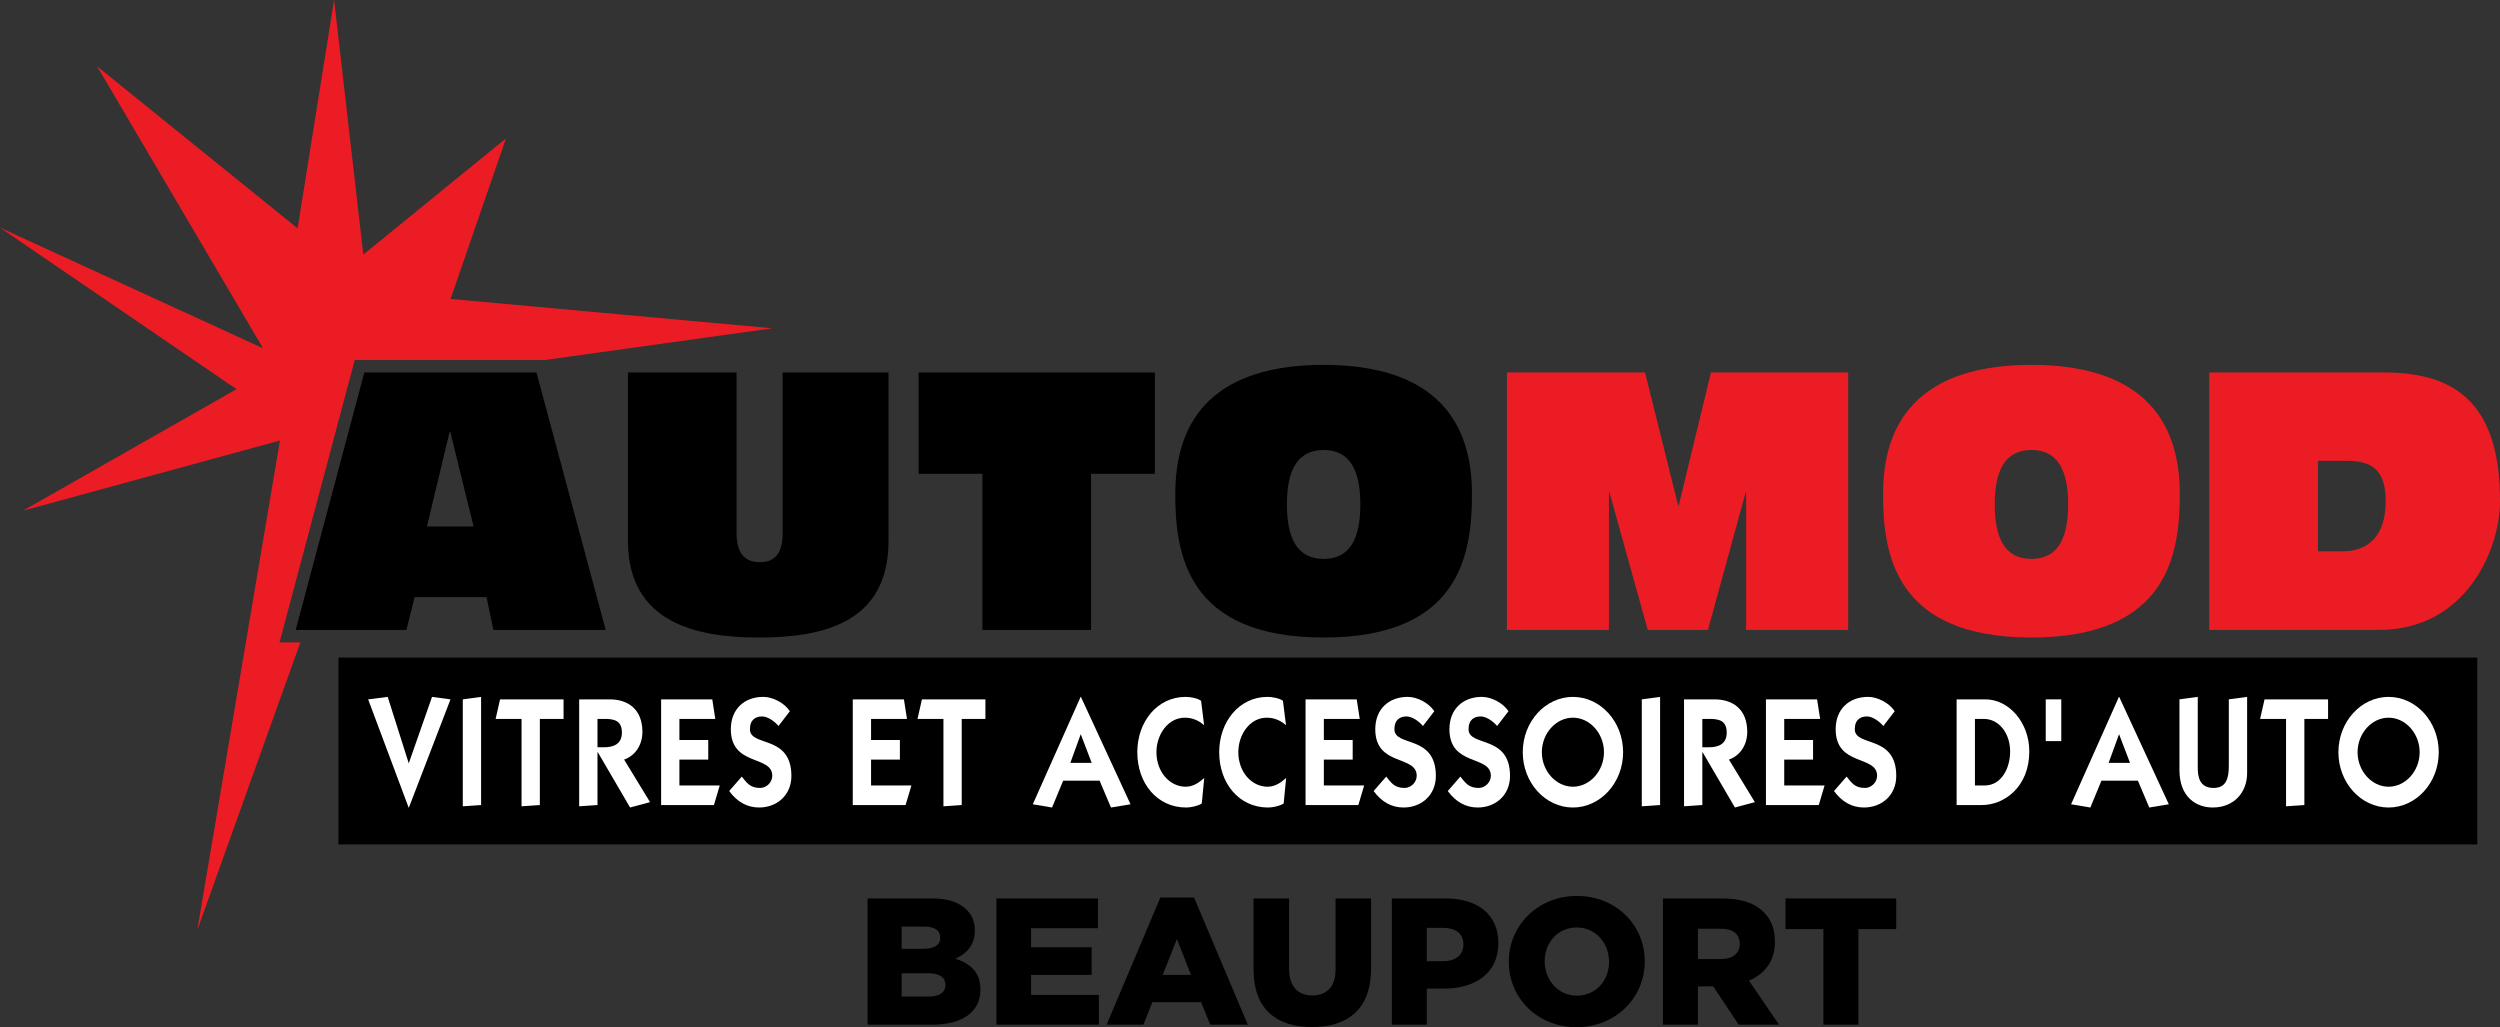 <?xml version="1.0" encoding="utf-8"?>
<!-- Generator: Adobe Illustrator 30.0.0, SVG Export Plug-In . SVG Version: 9.03 Build 0)  -->
<svg version="1.0" id="Calque_1" xmlns="http://www.w3.org/2000/svg" xmlns:xlink="http://www.w3.org/1999/xlink" x="0px" y="0px"
	 viewBox="0 0 2822.95 1159.88" enable-background="new 0 0 2822.95 1159.88" xml:space="preserve">
<rect x="0" y="0" width="2822.95" height="1159.88" fill="#333333" stroke="none"/>
<g>
	<g>
		<g>
			<polygon fill="#EC1C24" points="315.6,725.39 320.32,707.72 397.79,416.94 400.59,406.51 411.39,406.51 605.76,406.51 
				615.34,406.51 871.95,370.7 508.78,337.57 571.31,156.28 410.23,287.47 377.26,0 336.04,257.85 109.7,74.93 297.01,393.28 
				0,257.04 267.05,439.46 25.9,576.69 316.14,497.38 222.78,1050.2 339.15,725.39 333.89,725.39 			"/>
			<path d="M411.39,420.58l194.37,0l78.17,290.73H557.15l-7.78-37.04l-81.24,0l-9.18,37.04l-125.06,0L411.39,420.58z M508.58,488.18
				h-1.02l-25.48,106.28h52.67L508.58,488.18z"/>
			<path d="M1003.34,610.36c0,92.82-73.42,109.52-146.79,109.52c-70.34,0-147.51-16.69-147.51-109.52l0-189.78l122.69,0l0,181.62
				c0,27.28,13.59,32.58,26.52,32.58c12.54,0,25.49-5.3,25.49-32.58l0-181.62l119.6,0L1003.34,610.36z"/>
			<path d="M1109.32,534.99h-72.03V420.58l266.75,0v114.41H1232l0,176.32l-122.68,0V534.99z"/>
			<path d="M1327.08,557.79c0-114.01,79.19-145.78,167.52-145.78c88.36,0,167.52,31.77,167.52,145.78
				c0,66.8-12.54,162.08-167.52,162.08C1339.65,719.87,1327.08,624.59,1327.08,557.79z M1536.07,569.62
				c0-37.06-10.86-61.5-41.47-61.5c-30.57,0-41.45,24.45-41.45,61.5c0,37.07,10.88,61.49,41.45,61.49
				C1525.22,631.11,1536.07,606.69,1536.07,569.62z"/>
			<path fill="#EC1C24" d="M1701.58,420.58l155.96,0l37.4,150.27h0.65l36.38-150.27l154.94,0v290.73l-115.19,0l0-155.12h-0.67
				l-42.48,155.12l-67.95,0l-43.19-155.12h-0.66l0,155.12l-115.18,0L1701.58,420.58z"/>
			<path fill="#EC1C24" d="M2126.31,557.79c0-114.01,79.18-145.78,167.54-145.78c88.38,0,167.53,31.77,167.53,145.78
				c0,66.8-12.57,162.08-167.53,162.08C2138.88,719.87,2126.31,624.59,2126.31,557.79z M2335.32,569.62
				c0-37.06-10.9-61.5-41.47-61.5c-30.58,0-41.45,24.45-41.45,61.5c0,37.07,10.87,61.49,41.45,61.49
				C2324.42,631.11,2335.32,606.69,2335.32,569.62z"/>
			<path fill="#EC1C24" d="M2494.68,420.58l197.77,0c84.62,0,130.5,39.5,130.5,145.37c0,54.96-38.73,145.36-136.6,145.36l-191.67,0
				V420.58z M2617.38,622.56h27.87c29.19,0,48.6-17.94,48.6-56.2c0-30.13-10.2-46.01-43.19-46.01h-33.28V622.56z"/>
			<rect x="382.17" y="742.53" width="2415.11" height="210.97"/>
			<g>
				<path fill="#FFFFFF" d="M461.56,861.92l26.29-75.01l20.84,2.8l-46.96,122.12h-0.33l-45.7-122.12l22.09-2.8L461.56,861.92z"/>
				<path fill="#FFFFFF" d="M522.57,910.45V789.71l20.66-2.8l0,122.14L522.57,910.45z"/>
				<path fill="#FFFFFF" d="M564.68,789.71h71.68v22.06h-26.78l0,97.28l-20.66,1.4l0-98.68h-29.29L564.68,789.71z"/>
				<path fill="#FFFFFF" d="M654,789.71h34.46c20.66,0,36.93,11.11,36.93,36.68c0,14.8-7.96,26.81-20.66,31.33l29.29,48.04
					l-22.54,6.06l-36.46-62.45h-0.35v59.67l-20.67,1.4L654,789.71z M674.67,843.8h7.54c10.17,0,20.03-3.29,20.03-16.69
					c0-13.76-9.39-15.34-19.57-15.34h-8V843.8z"/>
				<path fill="#FFFFFF" d="M746.52,909.05V789.71h57.76l3.41,22.06h-40.52l0,23.86l32.57,0v22.1h-32.57v29.22h45.54l-6.55,22.1
					L746.52,909.05z"/>
				<path fill="#FFFFFF" d="M837.6,876.89c5.33,6.59,9.09,12.85,20.67,12.85c7.37,0,13.76-6.43,13.76-13.74
					c0-23.67-46.79-10.26-46.79-52.57c0-22.8,15.34-36.53,36.63-36.53c10.64,0,23.63,6.62,30.03,16.16l-12.83,16.72
					c-4.99-5.92-12.66-10.79-18.45-10.79c-7.23,0-13.8,3.47-13.8,14.42c0,20.36,46.81,5.77,46.81,52.74
					c0,21.74-16.29,35.66-36.47,35.66c-13.44,0-24.72-6.26-33.77-18.59L837.6,876.89z"/>
				<path fill="#FFFFFF" d="M962.93,909.05l0-119.34h57.77l3.45,22.06h-40.56v23.86h32.55v22.1h-32.55v29.22h45.55l-6.57,22.1
					H962.93z"/>
				<path fill="#FFFFFF" d="M1041.04,789.71h71.68v22.06l-26.76,0v97.28l-20.65,1.4v-98.68h-29.28L1041.04,789.71z"/>
				<path fill="#FFFFFF" d="M1166.21,908.16l54.02-121.25h0.32l56.02,121.25l-22.08,3.67l-12.83-30.28h-41.16l-12.54,30.28
					L1166.21,908.16z M1208.63,861.38h24.08l-12.34-32.36L1208.63,861.38z"/>
				<path fill="#FFFFFF" d="M1357.02,907.29c-4.56,2.98-12.67,4.54-17.56,4.54c-33.17,0-55.24-27.64-55.24-62.45
					c0-34.44,22.52-62.47,54.62-62.47c5.18,0,13.01,1.38,17.4,4.37l3.45,27.65c-5.65-5.05-12.86-8.53-21.79-8.53
					c-18.93,0-32.07,18.81-32.07,38.98c0,22.27,15.03,38.97,33.01,38.97c8.62,0,15.35-4.87,20.98-9.9L1357.02,907.29z"/>
				<path fill="#FFFFFF" d="M1449.49,907.29c-4.52,2.98-12.69,4.54-17.54,4.54c-33.15,0-55.26-27.64-55.26-62.45
					c0-34.44,22.56-62.47,54.62-62.47c5.21,0,12.98,1.38,17.36,4.37l3.48,27.65c-5.64-5.05-12.84-8.53-21.77-8.53
					c-18.94,0-32.1,18.81-32.1,38.98c0,22.27,15.04,38.97,33.03,38.97c8.64,0,15.34-4.87,20.98-9.9L1449.49,907.29z"/>
				<path fill="#FFFFFF" d="M1474.2,909.05V789.71h57.77l3.42,22.06h-40.53v23.86h32.57v22.1h-32.57v29.22h45.53l-6.57,22.1H1474.2z
					"/>
				<path fill="#FFFFFF" d="M1565.29,876.89c5.3,6.59,9.08,12.85,20.66,12.85c7.36,0,13.76-6.43,13.76-13.74
					c0-23.67-46.78-10.26-46.78-52.57c0-22.8,15.32-36.53,36.64-36.53c10.6,0,23.62,6.62,30.03,16.16l-12.84,16.72
					c-5.01-5.92-12.65-10.79-18.48-10.79c-7.2,0-13.74,3.47-13.74,14.42c0,20.36,46.8,5.77,46.8,52.74
					c0,21.74-16.3,35.66-36.48,35.66c-13.46,0-24.74-6.26-33.8-18.59L1565.29,876.89z"/>
				<path fill="#FFFFFF" d="M1649.01,876.89c5.35,6.59,9.09,12.85,20.67,12.85c7.35,0,13.76-6.43,13.76-13.74
					c0-23.67-46.78-10.26-46.78-52.57c0-22.8,15.33-36.53,36.64-36.53c10.63,0,23.61,6.62,30.08,16.16l-12.88,16.72
					c-4.99-5.92-12.66-10.79-18.45-10.79c-7.19,0-13.79,3.47-13.79,14.42c0,20.36,46.82,5.77,46.82,52.74
					c0,21.74-16.28,35.66-36.5,35.66c-13.45,0-24.7-6.26-33.79-18.59L1649.01,876.89z"/>
				<path fill="#FFFFFF" d="M1776.12,786.91c30.99,0,56.66,27.84,56.66,62.47c0,34.63-25.67,62.45-56.66,62.45
					c-31.02,0-56.65-27.82-56.65-62.45C1719.47,814.75,1745.1,786.91,1776.12,786.91z M1776.12,888.34
					c19.09,0,35.06-17.75,35.06-38.97c0-21.23-15.96-38.98-35.06-38.98c-19.12,0-35.1,17.75-35.1,38.98
					C1741.02,870.59,1757,888.34,1776.12,888.34z"/>
				<path fill="#FFFFFF" d="M1853.87,910.45l0-120.74l20.67-2.8l0,122.14L1853.87,910.45z"/>
				<path fill="#FFFFFF" d="M1901.58,789.71H1936c20.67,0,36.96,11.11,36.96,36.68c0,14.8-8.02,26.81-20.68,31.33l29.29,48.04
					l-22.55,6.06l-36.47-62.45h-0.31v59.67l-20.66,1.4V789.71z M1922.24,843.8h7.52c10.17,0,20.01-3.29,20.01-16.69
					c0-13.76-9.4-15.34-19.57-15.34h-7.97V843.8z"/>
				<path fill="#FFFFFF" d="M1994.07,909.05V789.71h57.74l3.46,22.06h-40.55v23.86h32.55v22.1h-32.55v29.22h45.56l-6.57,22.1
					H1994.07z"/>
				<path fill="#FFFFFF" d="M2085.15,876.89c5.33,6.59,9.06,12.85,20.66,12.85c7.37,0,13.77-6.43,13.77-13.74
					c0-23.67-46.78-10.26-46.78-52.57c0-22.8,15.29-36.53,36.6-36.53c10.67,0,23.66,6.62,30.08,16.16l-12.86,16.72
					c-5.03-5.92-12.66-10.79-18.44-10.79c-7.2,0-13.79,3.47-13.79,14.42c0,20.36,46.82,5.77,46.82,52.74
					c0,21.74-16.27,35.66-36.51,35.66c-13.44,0-24.7-6.26-33.79-18.59L2085.15,876.89z"/>
				<path fill="#FFFFFF" d="M2209.38,789.71l32.55,0c26.45,0,49.51,26.1,49.51,58.8c0,40.01-28.18,60.54-53.57,60.54h-28.5V789.71z
					 M2241.02,886.95c18.93,0,28.78-19.46,28.78-38.44c0-20.36-12.49-36.74-29.73-36.74h-10.01v75.18H2241.02z"/>
				<path fill="#FFFFFF" d="M2310,789.71h17.57v47.14H2310V789.71z"/>
				<path fill="#FFFFFF" d="M2338.63,908.16l54.02-121.25h0.3l56.03,121.25l-22.06,3.67l-12.86-30.28h-41.16l-12.51,30.28
					L2338.63,908.16z M2381.04,861.38h24.12l-12.36-32.36L2381.04,861.38z"/>
				<path fill="#FFFFFF" d="M2537.41,786.91l0,86.15c0,21.54-14.69,38.76-38.84,38.76c-18.45,0-37.57-11.64-37.57-42.11v-80.02
					l20.66-2.8v79.52c0,10.46,1.74,23.31,17.87,23.31c14.42,0,17.22-10.96,17.22-25.24v-74.79L2537.41,786.91z"/>
				<path fill="#FFFFFF" d="M2557.09,789.71l71.72,0v22.06h-26.77v97.28l-20.67,1.4v-98.68h-29.3L2557.09,789.71z"/>
				<path fill="#FFFFFF" d="M2697.14,786.91c31.02,0,56.65,27.84,56.65,62.47c0,34.63-25.64,62.45-56.65,62.45
					c-30.97,0-56.66-27.82-56.66-62.45C2640.49,814.75,2666.18,786.91,2697.14,786.91z M2697.14,888.35
					c19.12,0,35.08-17.75,35.08-38.97c0-21.23-15.96-38.98-35.08-38.98c-19.07,0-35.02,17.75-35.02,38.98
					C2662.13,870.59,2678.07,888.35,2697.14,888.35z"/>
			</g>
		</g>
		<g>
			<path d="M979.64,1014.51h73.09c17.92,0,30.53,4.49,38.89,12.84c5.7,5.7,9.16,13.22,9.16,23v0.4c0,16.5-9.38,26.27-21.99,31.75
				c17.3,5.72,28.29,15.47,28.29,34.82v0.4c0,24.45-19.95,39.3-53.94,39.3h-73.49V1014.51z M1042.95,1071.33
				c12.01,0,18.74-4.08,18.74-12.44v-0.4c0-7.74-6.11-12.2-17.92-12.2h-25.66v25.04H1042.95z M1048.66,1125.28
				c12.01,0,18.93-4.67,18.93-13.03v-0.4c0-7.74-6.1-12.84-19.34-12.84h-30.13v26.27H1048.66z"/>
			<path d="M1125.18,1014.51h114.62v33.61h-75.53v21.57h68.4v31.14h-68.4v22.62h76.54v33.58h-115.63V1014.51z"/>
			<path d="M1310.23,1013.49h38.08l60.66,143.54h-42.34l-10.38-25.44h-54.97l-10.18,25.44h-41.53L1310.23,1013.49z M1344.84,1100.83
				l-15.88-40.51l-16.08,40.51H1344.84z"/>
			<path d="M1415.47,1094.54v-80.03h40.11v79.2c0,20.58,10.38,30.33,26.26,30.33s26.26-9.35,26.26-29.31v-80.22h40.11v79.01
				c0,45.99-26.26,66.17-66.77,66.17C1440.92,1159.69,1415.47,1139.11,1415.47,1094.54z"/>
			<path d="M1571.61,1014.51h61.08c36.03,0,59.24,18.54,59.24,50.1v0.4c0,33.58-25.86,51.29-61.28,51.29h-19.54v40.73h-39.49
				V1014.51z M1629.82,1085.36c14.05,0,22.61-7.31,22.61-18.51v-0.4c0-12.22-8.56-18.72-22.81-18.72h-18.52v37.64H1629.82z"/>
			<path d="M1703.72,1086.19v-0.4c0-40.94,32.98-74.12,76.95-74.12c43.98,0,76.55,32.78,76.55,73.69v0.43
				c0,40.92-32.99,74.09-76.95,74.09C1736.29,1159.88,1703.72,1127.1,1703.72,1086.19z M1816.91,1086.19v-0.4
				c0-20.58-14.87-38.5-36.64-38.5c-21.59,0-36.04,17.52-36.04,38.07v0.43c0,20.55,14.86,38.47,36.44,38.47
				C1802.46,1124.26,1816.91,1106.74,1816.91,1086.19z"/>
			<path d="M1877.77,1014.51h67.38c21.79,0,36.86,5.72,46.42,15.47c8.34,8.14,12.63,19.15,12.63,33.18v0.43
				c0,21.76-11.61,36.24-29.32,43.76l34,49.67h-45.6l-28.71-43.17h-0.4h-16.9v43.17h-39.49V1014.51z M1943.32,1082.94
				c13.43,0,21.17-6.53,21.17-16.9v-0.43c0-11.18-8.14-16.9-21.37-16.9h-25.86v34.23H1943.32z"/>
			<path d="M2058.94,1049.14h-42.74v-34.63h125v34.63h-42.76v107.89h-39.5V1049.14z"/>
		</g>
	</g>
</g>
</svg>
